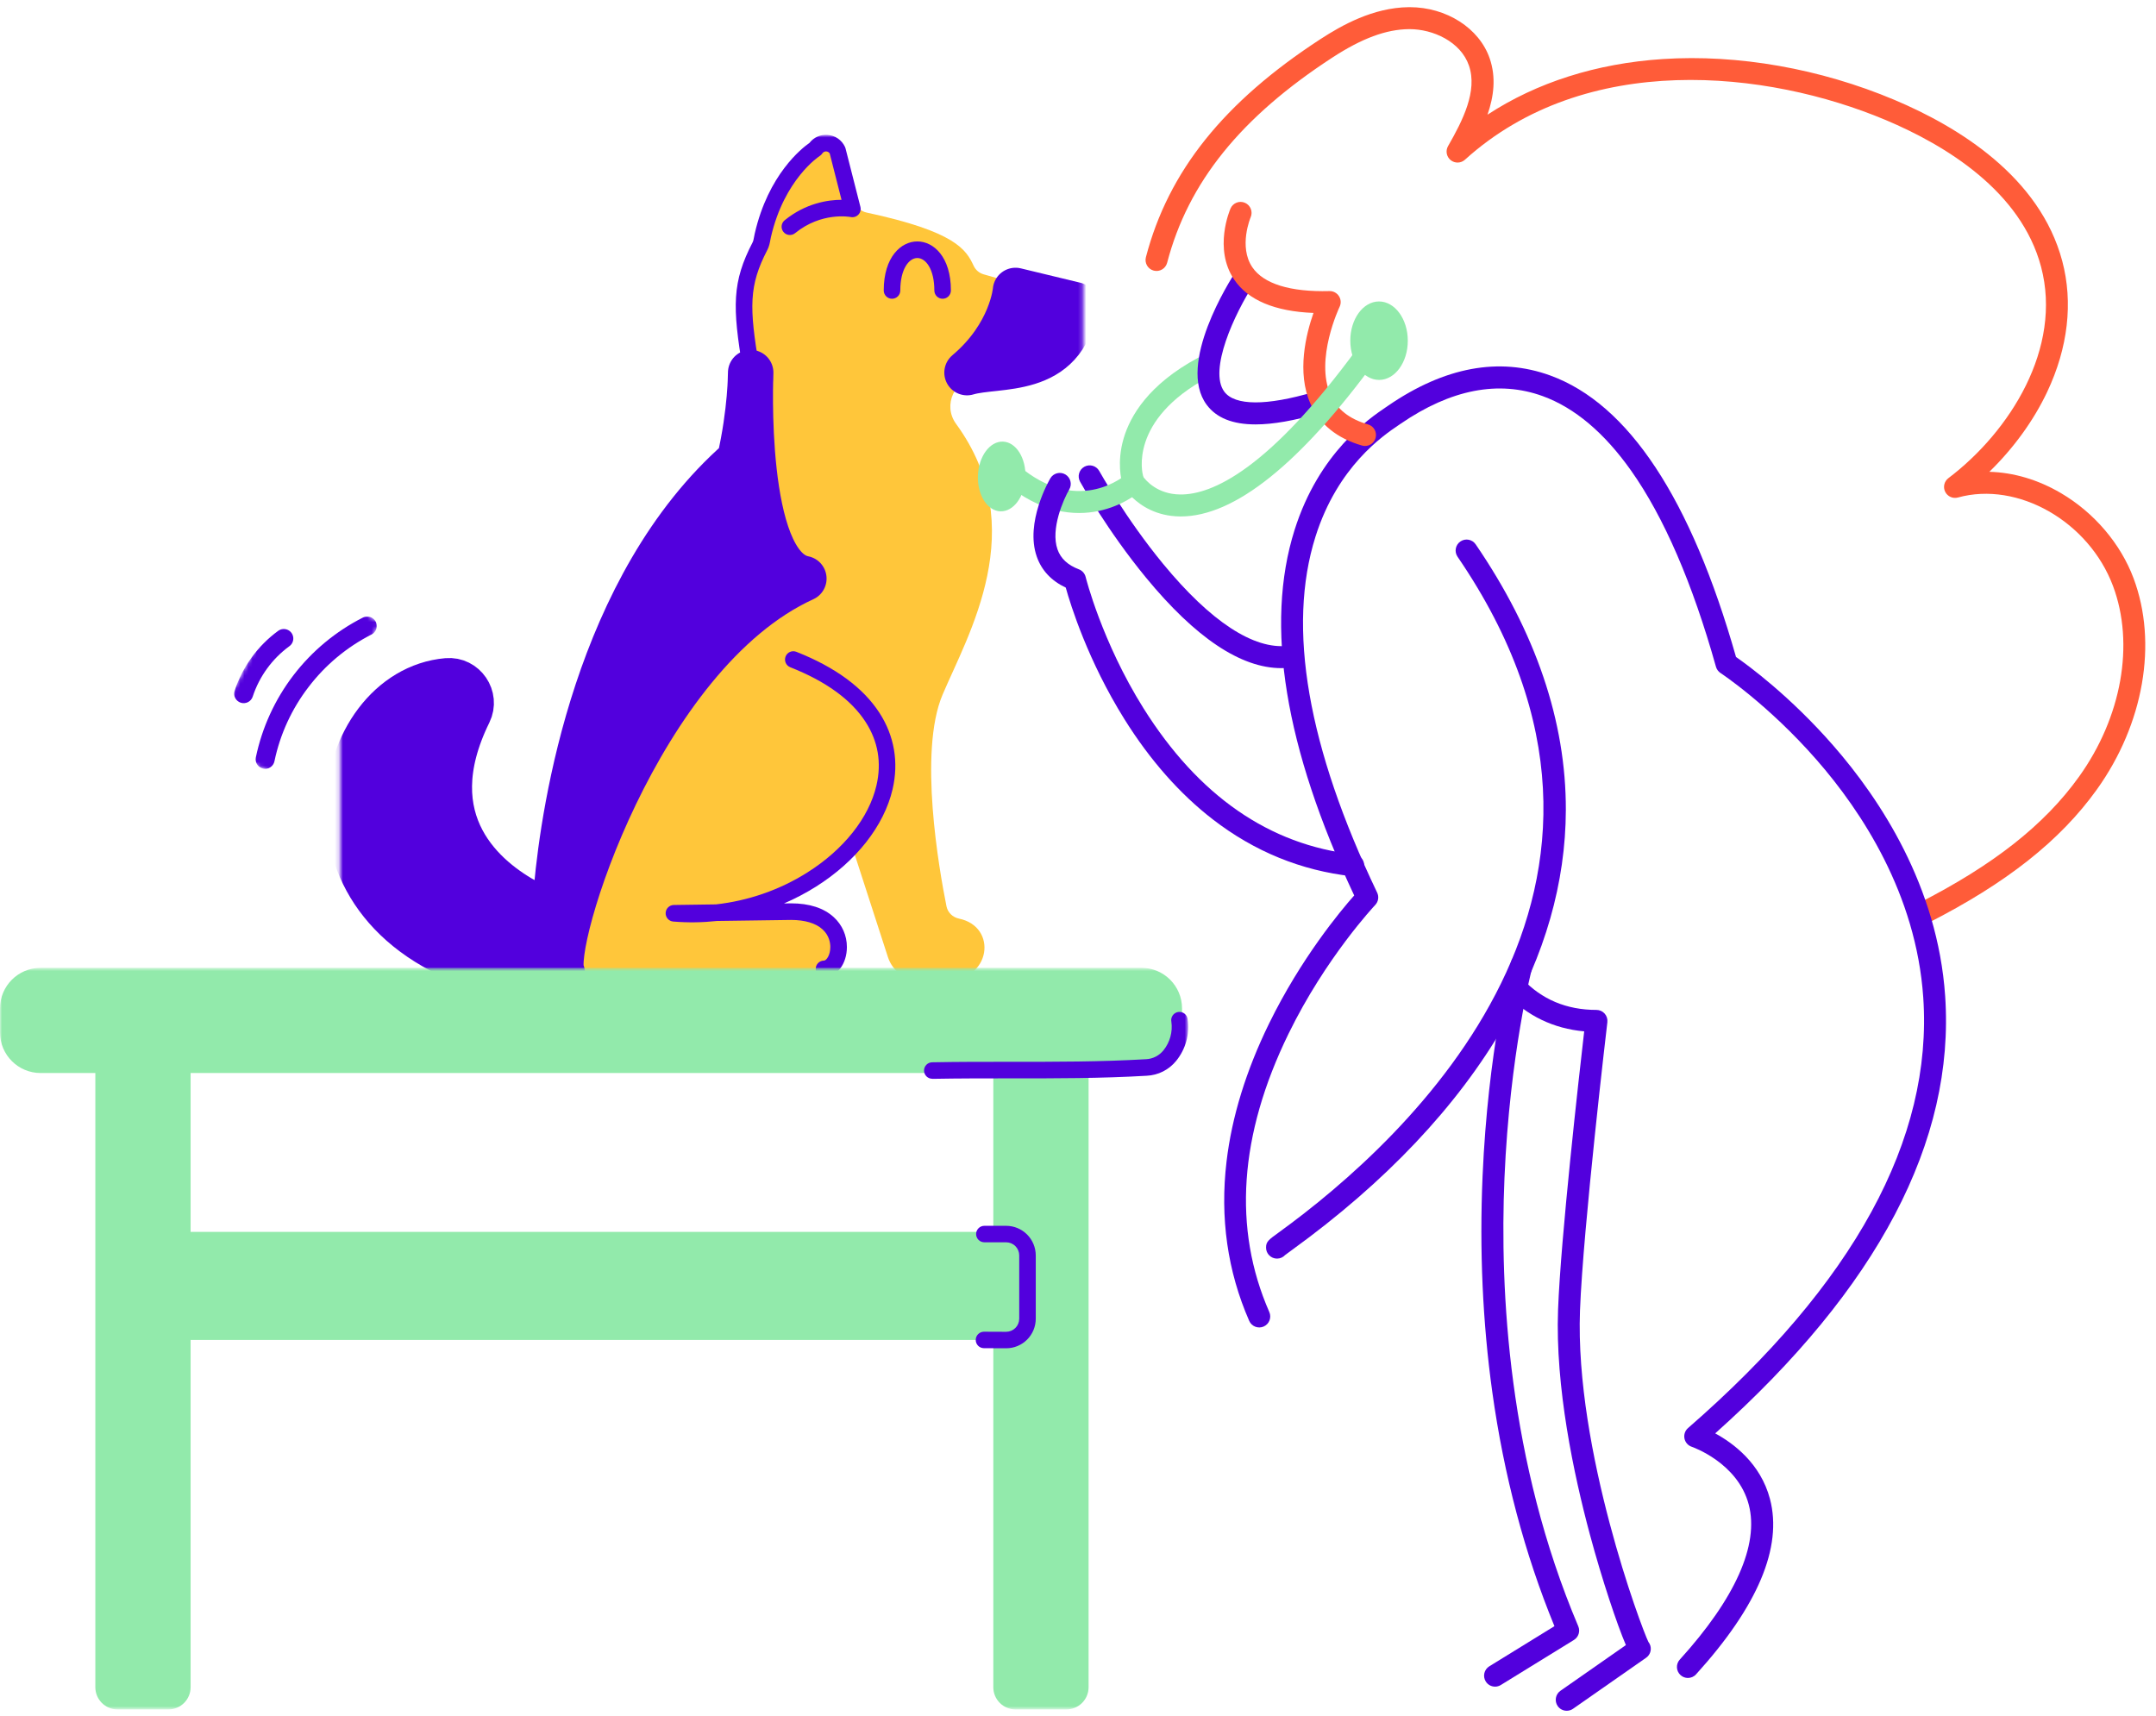 <svg width="525" height="418" viewBox="0 0 525 418" fill="none" xmlns="http://www.w3.org/2000/svg">
<mask id="mask0_413_4" style="mask-type:luminance" maskUnits="userSpaceOnUse" x="82" y="32" width="182" height="208">
<path d="M263.789 32.837H82.821V239.344H263.789V32.837Z" fill="white"/>
</mask>
<g mask="url(#mask0_413_4)">
<path d="M193.174 160.616C217.112 173.607 214.05 190.774 206.996 204.612C196.825 224.563 176.767 222.289 176.767 222.289L197.051 221.181C207.892 221.356 208.809 238.881 196.684 238.846C175.964 238.851 152.989 238.921 127.163 238.881C114.987 238.863 103.141 233.259 95.808 223.522C81.537 204.573 75.684 173.906 111.701 165.223C115.366 164.339 117.96 168.817 115.394 171.584C98.587 189.713 111.332 208.31 124.321 217.576C129.813 221.493 137.441 217.704 137.468 210.95C137.609 174.795 151.144 138.01 174.667 115.868C179.672 111.157 181.327 105.528 182.482 100.036C182.591 99.515 182.583 98.971 182.474 98.451C175.025 63.119 188.735 50.789 197.57 36.328C199.317 33.468 203.597 33.981 204.562 37.192L208.149 49.112C208.552 50.453 209.654 51.474 211.021 51.766C232.657 56.396 235.266 60.79 237.094 64.737C237.563 65.748 238.45 66.501 239.52 66.807L259.739 72.59C260.789 72.885 260.97 73.799 261.039 74.89C261.938 89.315 249.546 91.26 238.135 91.865C232.482 92.165 229.462 98.638 232.804 103.214C251.27 128.501 235.701 154.547 229.506 169.216C223.635 183.114 228.668 211.71 230.473 220.703C230.781 222.236 231.995 223.397 233.524 223.712C242.993 225.658 241.42 238.882 230.187 238.882H224.2C220.544 238.882 217.308 236.513 216.197 233.025L206.995 204.612" fill="#FFC63A"/>
<path d="M229.536 72.756C228.421 72.756 227.519 71.851 227.519 70.735C227.519 65.55 225.434 62.837 223.374 62.837C221.315 62.837 219.23 65.55 219.23 70.735C219.23 71.851 218.327 72.756 217.213 72.756C216.098 72.756 215.195 71.851 215.195 70.735C215.195 62.532 219.435 58.795 223.374 58.795C227.313 58.795 231.553 62.532 231.553 70.735C231.553 71.851 230.65 72.756 229.536 72.756Z" fill="#5200DD"/>
<path d="M200.647 237.978C199.533 237.978 198.63 237.074 198.63 235.958C198.63 234.842 199.533 233.937 200.647 233.937C201.191 233.937 202.19 232.682 202.19 230.631C202.19 229.674 201.945 227.843 200.3 226.336C198.659 224.831 196.01 224.035 192.64 224.033L174.579 224.286C171.051 224.668 167.487 224.719 163.94 224.426C162.867 224.338 162.052 223.422 162.089 222.344C162.126 221.266 163.001 220.407 164.077 220.392L174.341 220.248C182.196 219.371 189.839 216.732 196.542 212.509C205.437 206.905 211.59 199.166 213.424 191.274C214.714 185.72 213.819 180.511 210.762 175.791C207.259 170.385 201.093 165.912 192.435 162.496C191.399 162.087 190.889 160.914 191.297 159.875C191.706 158.837 192.876 158.326 193.914 158.736C203.37 162.466 210.177 167.464 214.146 173.591C217.771 179.188 218.881 185.619 217.354 192.19C215.281 201.111 208.479 209.764 198.691 215.93C196.203 217.497 193.594 218.862 190.898 220.016L192.598 219.992C192.607 219.992 192.617 219.992 192.626 219.992C197.091 219.992 200.589 221.123 203.024 223.354C205.088 225.246 206.225 227.831 206.225 230.631C206.225 234.751 203.775 237.978 200.647 237.978Z" fill="#5200DD"/>
<path d="M182.887 91.705C181.922 91.705 181.068 91.008 180.901 90.023C178.279 74.591 178.273 68.645 183.28 58.991C183.439 58.684 183.528 58.202 183.623 57.69C183.673 57.415 183.725 57.141 183.786 56.872C187.089 42.472 195.263 36.085 197.115 34.797C198.158 33.454 199.757 32.733 201.482 32.849C203.361 32.976 204.962 34.071 205.763 35.778C205.818 35.894 205.861 36.014 205.892 36.139L209.517 50.378C209.689 51.051 209.503 51.766 209.025 52.27C208.547 52.773 207.845 52.994 207.164 52.858C206.885 52.804 200.03 51.557 193.613 56.779C192.749 57.482 191.478 57.351 190.776 56.484C190.074 55.618 190.205 54.346 191.07 53.642C196.218 49.453 201.641 48.67 204.916 48.658L202.042 37.369C201.787 36.965 201.384 36.892 201.21 36.881C201.02 36.867 200.544 36.89 200.234 37.371C200.071 37.622 199.855 37.834 199.601 37.992C199.522 38.042 190.976 43.575 187.718 57.777C187.669 57.99 187.629 58.209 187.589 58.426C187.452 59.17 187.296 60.013 186.86 60.854C182.36 69.53 182.394 74.723 184.878 89.344C185.065 90.445 184.326 91.488 183.228 91.675C183.114 91.695 183 91.705 182.887 91.705Z" fill="#5200DD"/>
<path d="M247.286 70.735L261.771 74.232C259.082 91.718 242.855 88.517 235.479 90.743C246.42 81.538 247.286 70.735 247.286 70.735Z" fill="#5200DD" stroke="#5200DD" stroke-width="11.067" stroke-miterlimit="10" stroke-linecap="round" stroke-linejoin="round"/>
<path d="M182.797 90.743C182.797 90.743 180.666 137.96 195.743 140.904C155.254 159.365 133.433 230.786 136.936 237.066C130.825 237.069 125.25 237.895 120.463 236.574C68.728 222.295 81.053 168.212 108.901 165.799C113.037 165.441 116.023 169.818 114.188 173.548C100.967 200.433 118.296 214.271 128.538 219.759C131.561 221.378 135.245 219.433 135.561 216.015C137.305 197.135 145.262 142.571 180.086 112.078C182.829 100.076 182.797 90.743 182.797 90.743Z" fill="#5200DD" stroke="#5200DD" stroke-width="11.067" stroke-miterlimit="10" stroke-linecap="round" stroke-linejoin="round"/>
</g>
<mask id="mask1_413_4" style="mask-type:luminance" maskUnits="userSpaceOnUse" x="236" y="0" width="289" height="418">
<path d="M524.659 0H236.789V417.393H524.659V0Z" fill="white"/>
</mask>
<g mask="url(#mask1_413_4)">
<path d="M275.784 119.298C274.631 119.298 273.564 118.541 273.216 117.38C273.159 117.192 271.855 112.699 273.634 106.69C275.215 101.354 279.634 93.631 291.713 87.144C293.016 86.445 294.634 86.934 295.332 88.236C296.03 89.538 295.542 91.159 294.241 91.858C274.789 102.306 278.188 115.317 278.343 115.866C278.766 117.281 277.961 118.761 276.546 119.186C276.293 119.261 276.036 119.298 275.784 119.298Z" fill="#92EAAB"/>
<path d="M468.233 225.104C467.259 225.104 466.32 224.569 465.848 223.641C465.179 222.324 465.704 220.714 467.019 220.044C485.388 210.695 497.856 200.877 506.258 189.148C516.651 174.638 519.823 156.847 514.536 142.718C508.653 126.995 491.36 117.122 476.772 121.157C475.538 121.499 474.232 120.915 473.663 119.764C473.095 118.613 473.424 117.221 474.446 116.446C489.459 105.073 502.258 84.742 497.01 64.961C492.123 46.541 473.751 35.369 459.2 29.239C430.303 17.068 386.126 12.295 356.72 38.9C355.745 39.782 354.274 39.824 353.25 38.998C352.227 38.173 351.955 36.725 352.609 35.584C356.189 29.343 359.83 22.166 357.701 15.979C355.688 10.127 348.933 7.096 343.238 7.096C343.184 7.096 343.131 7.096 343.077 7.096C337.535 7.152 331.628 9.342 324.487 13.989C302.11 28.551 289.31 44.44 284.206 63.992C283.832 65.421 282.371 66.277 280.944 65.904C279.516 65.53 278.661 64.069 279.034 62.639C284.495 41.721 298.012 24.837 321.574 9.504C326.627 6.216 334.348 1.834 343.024 1.747C343.103 1.746 343.182 1.746 343.261 1.746C352.222 1.746 360.217 6.857 362.756 14.237C364.337 18.834 363.757 23.471 362.217 27.927C374.203 20.079 388.744 15.439 404.895 14.38C423.202 13.18 443.224 16.706 461.274 24.309C476.929 30.903 496.733 43.07 502.176 63.589C504.851 73.67 503.583 84.677 498.512 95.42C495.2 102.435 490.323 109.147 484.421 114.9C490.292 115.05 496.269 116.806 501.864 120.094C509.94 124.839 516.383 132.401 519.542 140.842C525.445 156.619 522.02 176.323 510.602 192.265C501.682 204.717 488.603 215.06 469.442 224.813C469.054 225.01 468.64 225.104 468.233 225.104Z" fill="#FF5C39"/>
<path d="M310.963 306.509C309.49 306.509 308.294 305.316 308.29 303.841C308.286 302.384 308.882 301.952 311.392 300.136C342.78 277.408 409.855 215.877 354.923 135.584C354.089 134.365 354.4 132.701 355.618 131.866C356.837 131.031 358.5 131.343 359.334 132.562C373.966 153.949 381.354 175.726 381.292 197.287C381.241 214.956 376.203 232.573 366.318 249.65C354.867 269.432 337.442 287.876 314.524 304.47C313.883 304.934 313.222 305.413 312.942 305.632C312.455 306.169 311.752 306.507 310.97 306.509C310.968 306.509 310.965 306.509 310.963 306.509ZM313.636 303.848C313.636 303.849 313.636 303.85 313.636 303.851C313.636 303.849 313.636 303.848 313.636 303.848ZM313.636 303.837C313.636 303.839 313.636 303.842 313.636 303.844C313.636 303.842 313.636 303.839 313.636 303.837ZM313.636 303.827C313.636 303.83 313.636 303.832 313.636 303.835C313.636 303.833 313.636 303.83 313.636 303.827Z" fill="#5200DD"/>
<path d="M381.507 416.629C380.663 416.629 379.833 416.23 379.313 415.485C378.469 414.273 378.765 412.606 379.975 411.76L395.913 400.631C393.775 395.633 390.106 384.714 387.139 373.666C383.219 359.073 378.694 337.733 379.398 318.945C380.055 301.413 384.5 262.091 385.762 251.167C378.304 250.509 371.779 247.366 366.754 241.978C365.747 240.898 365.805 239.206 366.884 238.198C367.964 237.189 369.655 237.248 370.662 238.328C375.377 243.384 381.462 245.947 388.749 245.947C389.513 245.947 390.24 246.274 390.747 246.846C391.255 247.417 391.493 248.178 391.404 248.937C391.344 249.435 385.495 298.994 384.74 319.145C383.469 353.069 399.702 396.434 401.393 399.853C401.603 400.115 401.766 400.42 401.866 400.757C402.197 401.863 401.782 403.057 400.835 403.718L383.034 416.149C382.569 416.473 382.036 416.629 381.507 416.629ZM399.38 398.849C399.699 398.858 400.008 398.923 400.293 399.037C400.028 398.931 399.723 398.859 399.38 398.849Z" fill="#5200DD"/>
<path d="M364.059 410.751C363.162 410.751 362.286 410.299 361.781 409.478C361.007 408.22 361.398 406.572 362.655 405.798L378.515 396.023C371.293 378.455 366.204 359.279 363.38 338.986C361.034 322.121 360.238 304.449 361.015 286.461C362.338 255.823 367.691 235.177 367.918 234.313C368.294 232.885 369.756 232.032 371.182 232.407C372.61 232.783 373.462 234.245 373.087 235.674C373.033 235.881 367.635 256.737 366.349 286.835C365.166 314.536 367.323 355.97 384.322 396.056C384.838 397.274 384.388 398.686 383.263 399.379L365.458 410.353C365.022 410.622 364.538 410.751 364.059 410.751Z" fill="#5200DD"/>
<path d="M305.734 103.358C300.136 103.358 296.199 101.765 293.831 98.571C286.515 88.707 299.46 68.343 300.961 66.053C301.77 64.818 303.427 64.473 304.661 65.283C305.896 66.093 306.24 67.751 305.431 68.987C300.559 76.436 294.267 90.188 298.124 95.384C300.681 98.829 308.399 98.865 319.856 95.485C321.27 95.067 322.758 95.877 323.175 97.295C323.592 98.712 322.782 100.199 321.367 100.617C315.174 102.443 309.977 103.358 305.734 103.358Z" fill="#5200DD"/>
<path d="M411.016 408.634C410.375 408.634 409.731 408.405 409.22 407.939C408.127 406.946 408.045 405.254 409.038 404.161C422.572 389.247 428.382 376.208 425.841 366.453C423.174 356.21 412.066 352.375 411.954 352.337C411.045 352.032 410.366 351.262 410.179 350.321C409.993 349.38 410.32 348.41 411.044 347.78C451.417 312.661 470.689 277.378 468.325 242.913C466.594 217.683 453.272 197.549 442.402 185.102C430.57 171.554 419.077 163.977 418.962 163.902C418.421 163.548 418.025 163.009 417.85 162.386C412.119 141.975 405.162 125.895 397.17 114.594C390.659 105.385 383.417 99.285 375.647 96.462C364.91 92.562 353.283 94.822 341.088 103.179L340.461 103.606C336.815 106.077 325.719 113.593 320.333 130.678C313.354 152.812 318.407 181.985 335.35 217.388C335.83 218.39 335.64 219.584 334.875 220.388C334.757 220.513 322.819 233.187 313.751 251.778C301.74 276.4 300.171 299.194 309.086 319.526C309.679 320.878 309.064 322.456 307.713 323.05C306.361 323.644 304.784 323.028 304.191 321.676C298.902 309.615 297.045 296.552 298.672 282.851C299.963 271.973 303.442 260.684 309.013 249.295C316.803 233.373 326.365 221.896 329.756 218.07C312.83 182.128 307.945 152.191 315.235 129.068C321.182 110.207 333.437 101.904 337.465 99.176L338.069 98.765C351.766 89.377 365.022 86.911 377.471 91.434C396.537 98.36 411.762 121.425 422.731 159.996C425.691 162.047 435.847 169.466 446.427 181.581C457.838 194.648 471.825 215.832 473.658 242.547C476.081 277.862 457.246 313.686 417.664 349.073C422.046 351.45 428.714 356.367 430.999 365.045C434.096 376.809 428.039 391.179 412.995 407.757C412.468 408.339 411.743 408.634 411.016 408.634Z" fill="#5200DD"/>
<path d="M312.003 162.712C302.169 162.712 291.1 155.31 279.054 140.668C269.699 129.297 263.274 117.789 263.005 117.305C262.288 116.014 262.753 114.386 264.042 113.668C265.332 112.95 266.96 113.414 267.677 114.706C267.741 114.82 274.169 126.325 283.227 137.323C294.781 151.352 305.298 158.247 313.617 157.268C315.076 157.096 316.411 158.145 316.583 159.612C316.756 161.08 315.707 162.409 314.241 162.581C313.503 162.668 312.756 162.712 312.003 162.712Z" fill="#5200DD"/>
<path d="M332.393 108.608C332.148 108.608 331.899 108.575 331.651 108.503C325.554 106.743 321.336 103.321 319.113 98.332C315.706 90.686 318.034 81.345 319.841 76.212C310.394 75.835 303.9 73.097 300.503 68.05C295.468 60.566 299.47 51.169 299.642 50.772C300.233 49.418 301.807 48.799 303.161 49.39C304.512 49.98 305.13 51.552 304.545 52.904C304.504 53.002 301.553 60.066 304.953 65.085C307.694 69.128 314.186 71.135 323.724 70.886C324.645 70.862 325.533 71.326 326.039 72.111C326.545 72.895 326.605 73.886 326.199 74.727C326.139 74.851 320.136 87.517 324.001 96.166C325.575 99.689 328.562 102.043 333.133 103.363C334.551 103.772 335.369 105.255 334.96 106.674C334.622 107.846 333.554 108.608 332.393 108.608Z" fill="#FF5C3D"/>
<path d="M335.832 92.523C339.698 92.513 342.822 88.227 342.808 82.95C342.794 77.673 339.649 73.404 335.782 73.414C331.916 73.424 328.792 77.71 328.806 82.987C328.82 88.263 331.965 92.533 335.832 92.523Z" fill="#92EAAB"/>
<path d="M287.535 125.771C287.472 125.771 287.412 125.771 287.349 125.77C281.582 125.717 277.783 123.142 275.666 121.088C274.039 122.129 271.569 123.429 268.462 124.219C263.211 125.553 255.057 125.672 246.026 118.659C244.86 117.754 244.647 116.074 245.552 114.906C246.458 113.739 248.136 113.527 249.302 114.433C263.097 125.144 273.838 115.891 274.288 115.492C274.858 114.987 275.619 114.746 276.375 114.834C277.13 114.922 277.817 115.324 278.255 115.947C278.984 116.983 281.797 120.369 287.398 120.421C295.153 120.504 308.95 114.344 330.673 84.643C331.545 83.45 333.217 83.192 334.408 84.064C335.599 84.937 335.858 86.611 334.986 87.803C316.56 112.997 300.595 125.771 287.535 125.771Z" fill="#92EAAB"/>
<path d="M249.699 116.255C249.877 111.567 247.431 107.668 244.237 107.547C241.042 107.425 238.308 111.127 238.13 115.816C237.953 120.504 240.398 124.402 243.593 124.524C246.788 124.645 249.522 120.943 249.699 116.255Z" fill="#92EAAB"/>
<path d="M329.519 213.411C329.42 213.411 329.32 213.406 329.22 213.395C316.84 212.018 305.432 207.355 295.313 199.536C287.281 193.329 280.055 185.137 273.834 175.188C264.906 160.907 260.693 147.311 259.518 143.097C256.009 141.445 253.638 138.914 252.462 135.558C249.542 127.222 255.506 116.924 255.761 116.489C256.509 115.216 258.148 114.791 259.42 115.54C260.691 116.289 261.117 117.927 260.37 119.2C258.981 121.579 255.763 128.833 257.511 133.799C258.294 136.023 259.997 137.609 262.718 138.648C263.538 138.961 264.152 139.657 264.361 140.51C264.399 140.665 268.332 156.35 278.444 172.475C291.814 193.796 309.096 205.774 329.81 208.078C331.277 208.241 332.334 209.563 332.171 211.031C332.02 212.399 330.862 213.411 329.519 213.411Z" fill="#5200DD"/>
</g>
<mask id="mask2_413_4" style="mask-type:luminance" maskUnits="userSpaceOnUse" x="-1" y="235" width="291" height="182">
<path d="M289.328 235.696H-0.001V416.299H289.328V235.696Z" fill="white"/>
</mask>
<g mask="url(#mask2_413_4)">
<path d="M277.958 235.696H9.875C4.421 235.696 -0.001 240.12 -0.001 245.577V251.433C-0.001 256.89 4.421 261.314 9.875 261.314H277.958C283.412 261.314 287.834 256.89 287.834 251.433V245.577C287.834 240.12 283.412 235.696 277.958 235.696Z" fill="#92EAAB"/>
<path d="M41.011 245.748H28.619C25.635 245.748 23.216 248.169 23.216 251.155V410.892C23.216 413.878 25.635 416.299 28.619 416.299H41.011C43.995 416.299 46.414 413.878 46.414 410.892V251.155C46.414 248.169 43.995 245.748 41.011 245.748Z" fill="#92EAAB"/>
<path d="M259.674 245.748H247.282C244.298 245.748 241.879 248.169 241.879 251.155V410.892C241.879 413.878 244.298 416.299 247.282 416.299H259.674C262.658 416.299 265.077 413.878 265.077 410.892V251.155C265.077 248.169 262.658 245.748 259.674 245.748Z" fill="#92EAAB"/>
<path d="M250.21 300.003H35.87V326.32H250.21V300.003Z" fill="#92EAAB"/>
<path d="M227.033 262.713C226.501 262.718 225.989 262.512 225.609 262.139C225.23 261.766 225.014 261.258 225.009 260.726C225.004 260.194 225.21 259.681 225.583 259.302C225.955 258.922 226.464 258.706 226.995 258.701C233.412 258.575 239.895 258.578 246.175 258.583C256.92 258.583 268.031 258.599 279.017 257.952H279.06C279.888 257.913 280.699 257.697 281.436 257.318C282.174 256.939 282.822 256.406 283.337 255.756C284.108 254.79 284.673 253.677 285 252.486C285.326 251.294 285.406 250.048 285.235 248.825C285.182 248.557 285.184 248.281 285.241 248.014C285.298 247.746 285.409 247.494 285.567 247.271C285.725 247.048 285.927 246.86 286.16 246.718C286.393 246.576 286.653 246.483 286.923 246.445C287.194 246.407 287.469 246.425 287.732 246.497C287.996 246.57 288.241 246.695 288.455 246.866C288.668 247.036 288.844 247.249 288.972 247.49C289.1 247.731 289.178 247.996 289.2 248.268C289.456 250.049 289.34 251.863 288.861 253.597C288.381 255.331 287.548 256.946 286.415 258.342C285.542 259.423 284.451 260.305 283.213 260.932C281.974 261.559 280.617 261.915 279.231 261.978C268.136 262.63 256.968 262.622 246.173 262.614C239.914 262.614 233.441 262.614 227.073 262.732L227.033 262.713Z" fill="#5200DD"/>
<path d="M245.017 328.347H244.988L239.601 328.326C239.069 328.326 238.559 328.115 238.183 327.738C237.807 327.362 237.596 326.852 237.596 326.32C237.596 325.788 237.807 325.277 238.183 324.901C238.559 324.525 239.069 324.313 239.601 324.313L244.988 324.335H245.001C245.847 324.334 246.657 323.998 247.255 323.399C247.853 322.801 248.188 321.989 248.188 321.143V305.725C248.187 304.88 247.851 304.069 247.253 303.472C246.656 302.874 245.846 302.538 245.001 302.536H239.694C239.163 302.536 238.653 302.325 238.277 301.949C237.901 301.572 237.689 301.062 237.689 300.53C237.689 299.998 237.901 299.488 238.277 299.111C238.653 298.735 239.163 298.524 239.694 298.524H245.017C246.924 298.529 248.752 299.29 250.1 300.639C251.449 301.988 252.209 303.817 252.215 305.725V321.143C252.215 322.089 252.029 323.026 251.667 323.9C251.306 324.774 250.776 325.568 250.108 326.237C249.439 326.906 248.646 327.437 247.772 327.799C246.899 328.161 245.963 328.347 245.017 328.347Z" fill="#5200DD"/>
</g>
<mask id="mask3_413_4" style="mask-type:luminance" maskUnits="userSpaceOnUse" x="50" y="140" width="43" height="52">
<path d="M50.477 180.18L71.842 191.289L92.545 151.473L71.18 140.364L50.477 180.18Z" fill="white"/>
</mask>
<g mask="url(#mask3_413_4)">
<path d="M90.492 150.406C90.87 150.602 91.186 150.9 91.406 151.264C91.626 151.629 91.74 152.047 91.738 152.473C91.735 152.899 91.615 153.315 91.39 153.677C91.166 154.039 90.846 154.331 90.465 154.523C84.465 157.576 79.23 161.94 75.147 167.291C71.051 172.612 68.21 178.79 66.836 185.364C66.777 185.663 66.66 185.948 66.491 186.202C66.322 186.456 66.104 186.674 65.85 186.844C65.596 187.013 65.311 187.13 65.011 187.189C64.711 187.248 64.403 187.247 64.103 187.185C63.804 187.124 63.52 187.005 63.267 186.833C63.014 186.662 62.797 186.442 62.63 186.187C62.462 185.931 62.347 185.645 62.29 185.345C62.234 185.045 62.238 184.737 62.301 184.438C63.815 177.17 66.945 170.336 71.46 164.443C75.975 158.549 81.758 153.747 88.382 150.391C88.71 150.225 89.072 150.141 89.439 150.143C89.806 150.146 90.167 150.236 90.492 150.406Z" fill="#5200DD"/>
<path d="M70.177 153.445C70.527 153.627 70.824 153.895 71.041 154.224C71.258 154.553 71.387 154.932 71.416 155.325C71.446 155.718 71.374 156.111 71.209 156.469C71.043 156.826 70.789 157.135 70.47 157.367C66.281 160.426 63.157 164.721 61.537 169.648C61.347 170.231 60.933 170.715 60.386 170.993C59.839 171.271 59.203 171.32 58.62 171.13C58.036 170.939 57.552 170.525 57.273 169.978C56.995 169.431 56.945 168.796 57.135 168.213C59.059 162.361 62.77 157.259 67.746 153.625C68.094 153.372 68.506 153.221 68.936 153.189C69.365 153.157 69.795 153.246 70.177 153.445Z" fill="#5200DD"/>
</g>
</svg>
